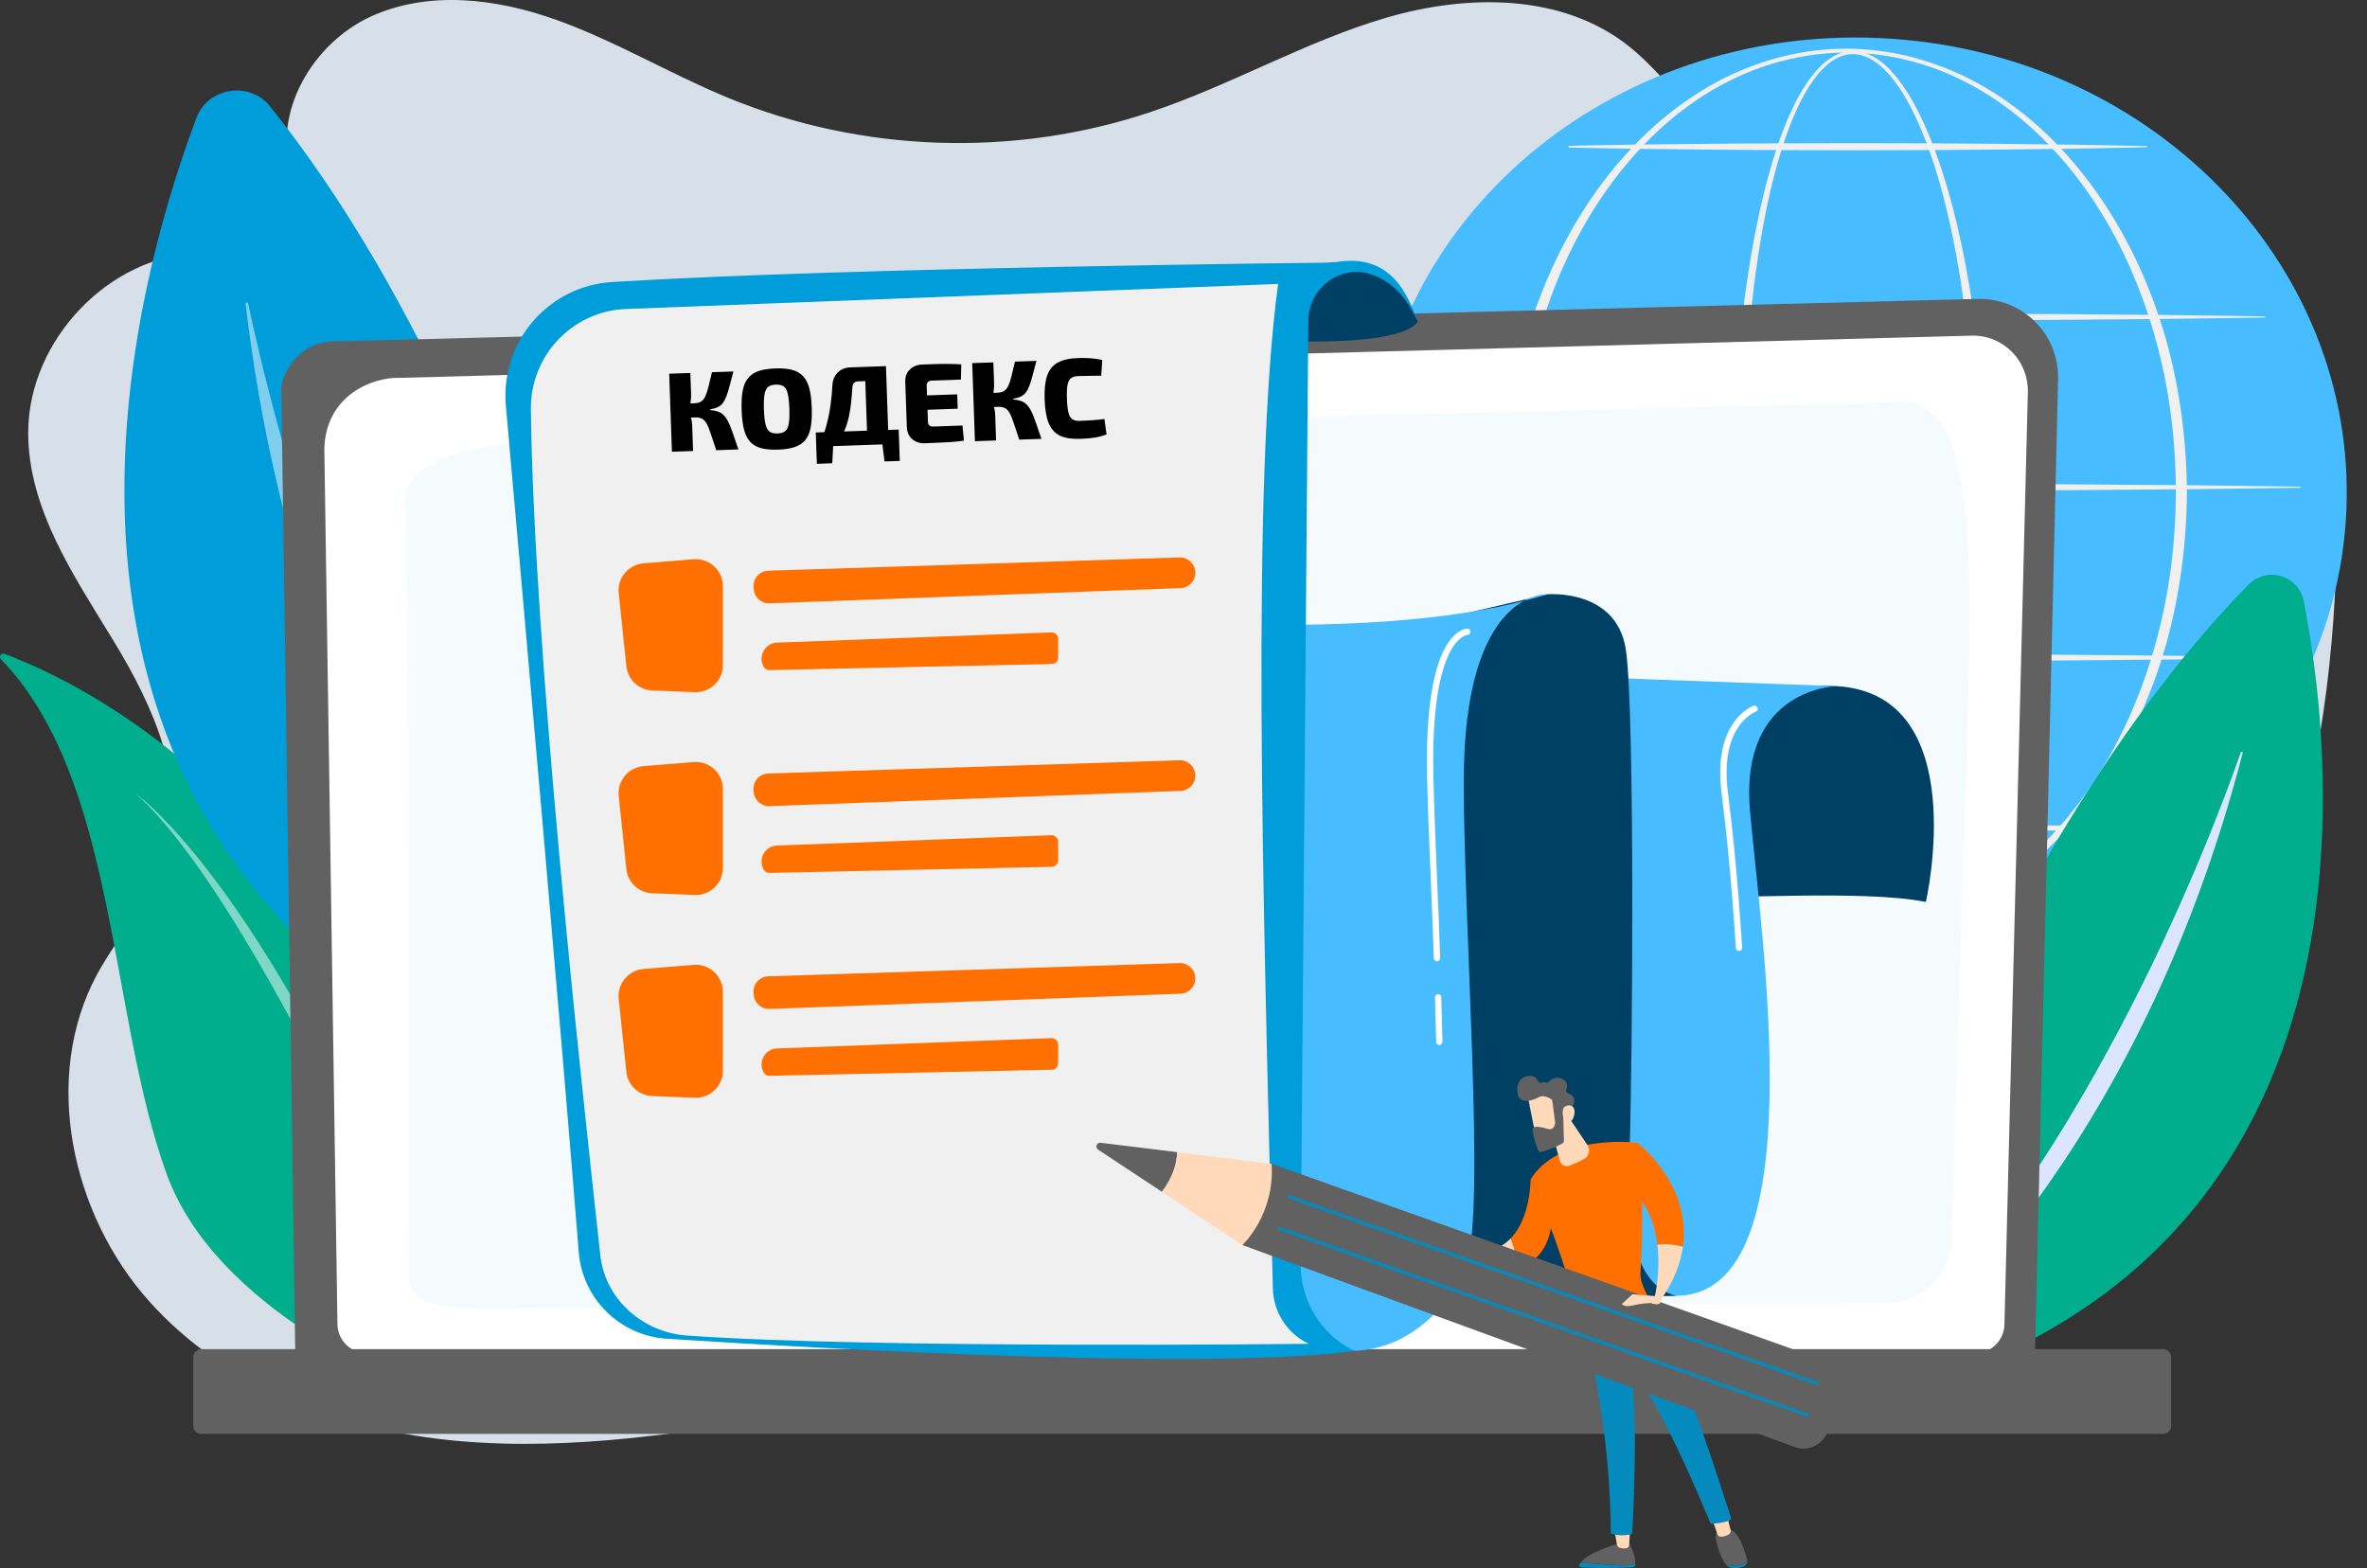 <?xml version="1.0" encoding="UTF-8"?> <svg xmlns="http://www.w3.org/2000/svg" width="1117" height="740" viewBox="0 0 1117 740" fill="none"><rect x="0" y="0" width="1117" height="740" fill="#333333" stroke="none"/><g clip-path="url(#clip0_1865_72)"><path d="M1077.29 135.75C1049.81 81.362 989.543 40.446 930.862 52.978C895.704 60.508 860.793 85.72 827.119 73.04C802.853 63.925 789.139 38.069 768.686 21.821C737.242 -3.144 692.673 -2.847 654.395 8.299C616.117 19.493 581.055 40.099 543.223 52.78C478.749 74.476 406.797 72.099 343.807 46.242C316.177 34.898 290.277 19.246 262.15 9.24C234.022 -0.766 202.082 -4.63 174.896 7.853C147.71 20.335 128.248 53.028 137.657 81.906C139.539 87.653 142.51 93.349 142.114 99.392C141.52 109.101 132.309 116.184 122.999 118.364C113.689 120.543 104.033 119.107 94.476 119.354C51.74 120.444 13.511 160.269 13.313 203.909C13.165 240.069 35.003 271.87 53.721 302.631C72.44 333.39 89.227 370.245 78.085 404.623C71.499 424.979 55.999 440.932 45.848 459.705C19.553 508.397 33.617 572.89 70.36 614.005C107.103 655.117 162.12 675.179 216.443 679.982C270.766 684.788 325.238 675.774 379.015 666.905C432.844 658.039 487.315 649.173 541.637 654.274C541.637 654.274 755.712 685.829 864.062 671.463C886.741 668.442 912.789 662.002 922.346 640.8C930.416 622.92 923.188 601.966 924.821 582.301C927.197 554.018 948.046 530.835 970.726 514.39C993.406 497.944 1019.16 485.71 1039.56 466.442C1079.52 428.744 1093.09 370.394 1099.08 315.163C1105.62 254.484 1104.78 190.188 1077.29 135.75Z" fill="#D7E0E8"></path><path d="M0.444 311.049C-0.695 309.86 0.543 307.929 2.078 308.523C26.887 317.785 115.676 357.215 163.413 460.691C207.089 555.351 222.242 628.911 226.798 656.5C227.689 661.95 222.391 666.357 217.191 664.476C186.39 653.28 101.81 617.318 78.734 554.214C51.152 478.773 55.46 368.064 0.444 311.049Z" fill="#00AE8D"></path><path opacity="0.5" d="M64.125 374.557C64.125 374.557 139.197 427.162 219.963 655.614C219.963 655.614 126.619 430.283 64.125 374.557Z" fill="white"></path><path d="M1107.25 241.122C1112.41 123.44 1013.65 23.52 886.663 17.943C759.67 12.366 652.538 103.244 647.374 220.926C642.206 338.608 740.968 438.53 867.957 444.104C994.947 449.682 1102.08 358.803 1107.25 241.122Z" fill="#47BDFF"></path><path d="M937.008 232.047C936.959 250.87 936.314 269.743 934.83 288.516C933.294 307.29 930.967 326.014 927.6 344.589C924.133 363.113 919.778 381.542 913.191 399.323C909.824 408.192 905.961 416.909 900.71 424.882C898.036 428.846 895.066 432.66 891.302 435.831C889.421 437.417 887.389 438.802 885.112 439.794C882.835 440.835 880.36 441.427 877.832 441.477C875.307 441.576 872.782 441.083 870.456 440.141C868.126 439.199 865.998 437.913 864.117 436.376C860.304 433.305 857.184 429.59 854.511 425.626C849.111 417.702 845.198 408.982 841.831 400.166C835.146 382.432 830.74 364.006 827.274 345.481C820.489 308.38 817.667 270.634 817.32 232.939C817.32 214.116 818.163 195.243 819.597 176.47C821.035 157.696 823.213 138.972 826.382 120.347C829.6 101.772 833.662 83.296 840 65.463C843.219 56.597 846.983 47.829 852.181 39.854C854.805 35.892 857.829 32.127 861.589 29.056C863.473 27.57 865.552 26.232 867.829 25.341C870.109 24.449 872.534 23.954 875.01 24.102C877.435 24.201 879.864 24.746 882.092 25.737C884.319 26.728 886.351 28.065 888.232 29.551C891.995 32.573 895.066 36.288 897.789 40.151C903.238 47.928 907.346 56.547 910.911 65.265C917.944 82.8 922.748 101.128 926.509 119.604C930.224 138.081 932.801 156.805 934.533 175.578C936.119 194.352 936.959 213.175 937.008 232.047ZM932.454 232.047C932.504 213.323 931.81 194.599 930.273 175.925C928.789 157.25 926.509 138.675 923.145 120.248C919.728 101.871 915.32 83.593 908.634 66.157C905.267 57.489 901.354 48.919 896.156 41.241C893.532 37.427 890.608 33.761 887.095 30.839C883.628 27.916 879.368 25.687 874.811 25.539C870.257 25.341 865.948 27.471 862.482 30.393C858.966 33.316 856.094 37.031 853.619 40.944C848.665 48.82 845.149 57.489 842.128 66.306C836.187 84.039 832.472 102.466 829.65 120.942C824.055 157.993 822.37 195.54 822.519 232.988C822.37 270.436 824.7 307.934 830.988 344.837C834.207 363.262 838.315 381.592 844.706 399.125C847.925 407.845 851.685 416.463 856.738 424.142C859.263 427.956 862.184 431.57 865.7 434.445C869.167 437.268 873.377 439.298 877.733 439.149C879.914 439.05 882.042 438.505 884.022 437.615C886.004 436.673 887.885 435.384 889.57 433.95C892.987 431.027 895.809 427.312 898.334 423.497C903.337 415.719 906.999 407.101 910.217 398.384C916.509 380.798 920.568 362.472 923.737 344.093C926.906 325.667 928.988 307.042 930.372 288.368C931.81 269.495 932.454 250.771 932.454 232.047Z" fill="#F0F0F0"></path><path d="M1032.03 232.045C1031.88 256.367 1028.71 280.688 1022.18 304.118C1015.49 327.497 1005.44 349.985 991.822 370.146C978.256 390.258 960.923 408.091 940.272 421.069C929.972 427.509 918.832 432.659 907.193 436.176C895.557 439.693 883.376 441.525 871.242 441.525C859.061 441.525 846.929 439.743 835.241 436.275C823.555 432.808 812.412 427.657 802.115 421.218C781.414 408.287 764.082 390.456 750.463 370.345C736.798 350.184 726.696 327.695 720.011 304.266C716.693 292.526 714.264 280.589 712.632 268.503C710.996 256.416 710.206 244.28 710.156 232.095C710.206 219.909 711.045 207.724 712.681 195.687C714.314 183.601 716.792 171.663 720.11 159.973C726.845 136.593 736.993 114.104 750.661 93.993C764.329 73.882 781.662 56.1 802.31 43.221C822.911 30.391 846.979 22.912 871.291 22.961C895.607 22.961 919.674 30.49 940.223 43.32C960.874 56.199 978.157 74.031 991.723 94.092C1005.34 114.203 1015.44 136.692 1022.13 160.072C1028.67 183.402 1031.83 207.724 1032.03 232.045ZM1026.78 232.045C1026.78 208.17 1023.86 184.294 1017.57 161.261C1011.28 138.227 1001.87 115.987 988.801 95.975C975.778 76.012 959.089 58.18 938.937 45.202C928.835 38.812 917.94 33.611 906.502 30.144C895.061 26.676 883.128 24.843 871.192 24.794C859.259 24.843 847.326 26.726 835.885 30.193C824.448 33.71 813.602 38.862 803.5 45.301C783.394 58.279 766.805 76.161 753.781 96.123C740.757 116.135 731.349 138.376 725.159 161.36C722.04 172.852 719.813 184.592 718.276 196.43C716.742 208.269 715.999 220.157 715.999 232.095C716.049 244.033 716.792 255.921 718.325 267.759C719.862 279.549 722.089 291.288 725.209 302.78C731.448 325.765 740.906 347.955 753.93 367.968C766.953 387.881 783.543 405.711 803.648 418.689C813.701 425.079 824.596 430.183 835.984 433.7C847.375 437.217 859.259 439.049 871.192 439.148C883.128 439.098 895.012 437.217 906.403 433.75C917.791 430.282 928.686 425.178 938.788 418.788C958.894 405.86 975.579 388.079 988.603 368.116C1001.68 348.104 1011.14 325.914 1017.43 302.879C1023.81 279.796 1026.74 255.921 1026.78 232.045Z" fill="#F0F0F0"></path><path d="M684.855 149.223C700.849 148.926 716.847 148.777 732.841 148.579L780.825 148.233C796.82 148.084 812.814 148.084 828.809 148.034L876.795 147.936L924.779 148.034C940.773 148.084 956.768 148.084 972.763 148.233L1020.75 148.629C1036.74 148.877 1052.74 148.976 1068.73 149.322C1068.88 149.322 1068.98 149.421 1068.98 149.57C1068.98 149.719 1068.88 149.818 1068.73 149.818C1052.74 150.115 1036.74 150.263 1020.75 150.511L972.763 150.907C956.768 151.056 940.773 151.056 924.779 151.106L876.795 151.205L828.809 151.106C812.814 151.056 796.82 151.056 780.825 150.907L732.841 150.561C716.847 150.363 700.849 150.214 684.855 149.917C684.656 149.917 684.508 149.768 684.508 149.57C684.508 149.372 684.656 149.223 684.855 149.223Z" fill="#F0F0F0"></path><path d="M740.511 68.829C751.853 68.532 763.24 68.383 774.582 68.185L808.65 67.838C831.379 67.591 854.062 67.591 876.791 67.541C899.521 67.541 922.201 67.64 944.93 67.888L978.998 68.284C990.339 68.532 1001.73 68.631 1013.07 68.978C1013.22 68.978 1013.32 69.076 1013.32 69.225C1013.32 69.324 1013.22 69.423 1013.07 69.473C1001.73 69.77 990.339 69.919 978.998 70.166L944.93 70.563C922.201 70.81 899.521 70.86 876.791 70.909C854.062 70.86 831.379 70.86 808.65 70.612L774.582 70.266C763.24 70.067 751.853 69.919 740.511 69.622C740.313 69.622 740.164 69.473 740.164 69.275C740.164 68.978 740.313 68.829 740.511 68.829Z" fill="#F0F0F0"></path><path d="M668.167 229.567C685.547 229.27 702.929 229.121 720.311 228.923L772.455 228.576C789.835 228.428 807.217 228.428 824.6 228.378L876.744 228.279L928.888 228.378C946.267 228.428 963.649 228.428 981.032 228.576L1033.18 228.973C1050.56 229.22 1067.94 229.32 1085.32 229.666C1085.47 229.666 1085.57 229.765 1085.57 229.914C1085.57 230.063 1085.47 230.162 1085.32 230.162C1067.94 230.459 1050.56 230.607 1033.18 230.855L981.032 231.251C963.649 231.4 946.267 231.4 928.888 231.449L876.744 231.549L824.6 231.449C807.217 231.4 789.835 231.4 772.455 231.251L720.311 230.905C702.929 230.707 685.547 230.558 668.167 230.261C667.969 230.261 667.82 230.112 667.82 229.914C667.82 229.716 667.969 229.567 668.167 229.567Z" fill="#F0F0F0"></path><path d="M684.855 309.963C700.849 309.665 716.847 309.516 732.841 309.318L780.825 308.971C796.82 308.822 812.814 308.822 828.809 308.773L876.795 308.674L924.779 308.773C940.773 308.822 956.768 308.822 972.763 308.971L1020.75 309.367C1036.74 309.615 1052.74 309.714 1068.73 310.062C1068.88 310.062 1068.98 310.161 1068.98 310.307C1068.98 310.456 1068.88 310.555 1068.73 310.555C1052.74 310.852 1036.74 311.001 1020.75 311.249L972.763 311.646C956.768 311.794 940.773 311.794 924.779 311.844L876.795 311.943L828.809 311.844C812.814 311.794 796.82 311.794 780.825 311.646L732.841 311.299C716.847 311.1 700.849 310.951 684.855 310.654C684.656 310.654 684.508 310.505 684.508 310.307C684.508 310.112 684.656 309.963 684.855 309.963Z" fill="#F0F0F0"></path><path d="M1019.85 391.894H747.343C746.698 391.894 746.156 391.348 746.156 390.704C746.156 390.01 746.698 389.514 747.343 389.514H1019.85C1020.5 389.514 1021.04 390.059 1021.04 390.704C1021.04 391.348 1020.5 391.894 1019.85 391.894Z" fill="#F0F0F0"></path><path d="M851.492 667.055C851.492 667.055 928.395 410.965 1060.96 275.982C1069.87 266.917 1084.78 271.376 1087.2 283.858C1103.45 367.473 1128.41 619.801 851.492 667.055Z" fill="#00AE8D"></path><path d="M877.583 651.65C876.938 652.245 877.682 653.233 878.373 652.787C905.015 634.659 1009.3 544.111 1058.33 355.334C1058.48 354.742 1057.64 354.444 1057.44 355.039C1042.18 398.578 980.929 558.92 877.583 651.65Z" fill="#DCE5FE"></path><path d="M319.303 539.205C319.303 539.205 269.733 227.736 127.364 50.106C117.807 38.168 98.147 41.19 92.75 55.505C56.749 151.155 -21.542 443.26 319.303 539.205Z" fill="#009DDB"></path><path opacity="0.5" d="M289.19 517.311C289.883 518.104 288.793 519.195 287.952 518.501C257.695 493.338 142.809 371.929 115.92 143.477C115.821 142.734 116.96 142.536 117.109 143.279C128.35 196.577 175.938 393.475 289.19 517.311Z" fill="white"></path><path d="M960.329 638.771C960.329 646.794 953.743 653.382 945.673 653.382H154.002C145.93 653.382 139.344 646.794 139.344 638.771L132.758 183.65C132.758 175.625 142.216 159.873 159.598 161.062L933.343 141.05C943.443 140.803 953.198 144.666 960.379 151.799C967.51 158.932 971.473 168.69 971.225 178.795L960.329 638.771Z" fill="#616161"></path><path d="M945.915 624.702C945.915 632.331 939.676 638.572 932.049 638.572H173.11C165.484 638.572 159.245 632.331 159.245 624.702L153.055 211.587C153.798 186.721 175.586 177.804 188.808 178.3L930.363 158.387C937.445 158.189 944.329 160.913 949.332 165.966C954.381 170.969 957.105 177.854 956.956 184.937L945.915 624.702Z" fill="white"></path><path opacity="0.37" d="M167.47 427.559C166.876 427.559 166.381 427.063 166.331 426.468L165.836 392.982C165.836 392.387 166.331 391.842 166.925 391.842C167.52 391.842 168.064 392.338 168.064 392.933L168.56 426.419C168.609 427.014 168.114 427.559 167.47 427.559Z" fill="white"></path><path opacity="0.37" d="M166.239 345.428C165.645 345.428 165.15 344.932 165.1 344.337L163.219 215.994C163.268 207.425 165.893 200.589 171.043 195.636C180.452 186.62 195.159 187.066 195.753 187.116L432.556 180.775C433.201 180.775 433.696 181.271 433.696 181.865C433.696 182.46 433.25 183.004 432.606 183.004L195.753 189.345C195.109 189.295 181.293 188.899 172.578 197.27C167.873 201.778 165.447 208.069 165.398 215.994L167.279 344.288C167.378 344.932 166.883 345.428 166.239 345.428C166.289 345.428 166.289 345.428 166.239 345.428Z" fill="white"></path><path opacity="0.29" d="M192.669 601.817C193.462 567.69 193.165 265.282 191.233 239.178C189.252 213.073 229.958 208.169 292.352 205.246C354.797 202.324 881.489 190.684 895.055 189.594C925.56 187.117 931.849 232.688 928.779 331.658C926.502 406.008 922.688 528.459 920.953 584.777C920.411 601.569 906.743 614.845 889.956 614.894C763.186 615.241 277.447 616.629 245.061 617.618C207.872 618.61 192.372 615.34 192.669 601.817Z" fill="#DEF2F7"></path><path d="M1020.84 676.612H94.925C92.894 676.612 91.211 674.93 91.211 672.9V640.356C91.211 638.323 92.894 636.641 94.925 636.641H1020.84C1022.87 636.641 1024.56 638.323 1024.56 640.356V672.9C1024.56 674.93 1022.92 676.612 1020.84 676.612Z" fill="#616161"></path><path d="M808.405 422.702C810.93 424.636 879.862 419.631 908.83 425.624C908.83 425.624 931.262 327.645 866.838 323.781C802.364 319.92 780.031 359.743 780.031 359.743L808.405 422.702Z" fill="#004065"></path><path d="M740.362 319.176L866.835 323.781C866.835 323.781 820.732 324.425 825.834 382.727C830.933 441.031 856.931 611.327 790.92 611.476C724.963 611.625 723.922 581.51 723.922 581.51L740.362 319.176Z" fill="#47BDFF"></path><path d="M681.282 291.832L730.157 280.44C730.157 280.44 762.84 277.517 767.246 306.544C771.654 335.621 770.368 507.801 768.98 543.317C767.593 578.832 770.91 606.127 790.917 611.475L645.578 614.004L681.282 291.832Z" fill="#004065"></path><path d="M581.858 294.209C581.858 294.209 670.895 299.113 730.171 280.438C730.171 280.438 690.753 277.714 690.753 368.707C690.753 438.254 701.053 571.057 692.039 596.269C683.027 621.481 649.355 655.364 601.071 626.238C552.84 597.162 581.858 294.209 581.858 294.209Z" fill="#47BDFF"></path><path d="M558.18 157.793C558.18 157.793 656.427 168.492 669.057 151.848C669.057 151.848 659.004 121.88 629.094 123.862C599.184 125.843 558.18 157.793 558.18 157.793Z" fill="#004065"></path><path d="M238.729 191.527C247.296 287.821 265.272 491.506 273.096 590.724C274.829 612.866 292.557 630.3 314.692 631.737C393.528 636.788 571.007 646.646 639.097 637.483C623.495 629.807 613.691 613.857 613.79 596.47L617.405 151.255C617.554 135.503 633.204 124.21 647.91 129.757C657.17 133.225 664.202 140.655 669.056 151.899C662.616 133.175 652.517 119.454 629.093 123.912C629.093 123.912 400.065 126.191 288.893 133.076C258.735 134.909 236.006 161.36 238.729 191.527Z" fill="#009DDB"></path><path d="M295.385 145.808L603.15 133.969C590.474 227.985 595.821 419.385 600.672 608.06C600.969 619.256 607.506 629.312 617.608 634.115C617.608 634.115 412.35 636.495 324.106 630.204C303.357 628.717 285.58 613.114 283.302 592.408C273.794 505.824 252.006 307.19 250.52 193.261C250.173 167.9 270.031 146.749 295.385 145.808Z" fill="#F0F0F0"></path><path d="M291.968 279.895L295.583 314.37C296.227 320.711 301.426 325.566 307.814 325.814L327.87 326.605C335.101 326.902 341.141 321.107 341.141 313.825V276.625C341.141 269.146 334.754 263.301 327.325 263.895L303.655 265.827C296.524 266.422 291.225 272.762 291.968 279.895Z" fill="#FF7000"></path><path d="M362.579 269.295C396.005 268.255 524.212 264.094 556.598 263.054C560.659 262.905 564.076 266.174 564.076 270.286C564.076 274.199 561.006 277.369 557.094 277.518L363.174 284.7C359.459 284.849 356.191 282.125 355.745 278.409L355.646 277.468C355.103 273.208 358.322 269.394 362.579 269.295Z" fill="#FF7000"></path><path d="M360.448 314.718C360.993 315.66 362.031 316.255 363.171 316.205L496.329 313.33C498.014 313.28 499.349 311.944 499.349 310.259V301.492C499.349 299.759 497.915 298.372 496.18 298.421L366.687 303.226C360.944 303.474 357.527 309.764 360.448 314.718Z" fill="#FF7000"></path><path d="M291.968 375.593L295.583 410.071C296.227 416.411 301.426 421.264 307.814 421.512L327.87 422.305C335.101 422.602 341.141 416.808 341.141 409.525V372.324C341.141 364.847 334.754 359.002 327.325 359.594L303.655 361.528C296.524 362.123 291.225 368.463 291.968 375.593Z" fill="#FF7000"></path><path d="M362.579 364.996C396.005 363.955 524.212 359.793 556.598 358.755C560.659 358.606 564.076 361.875 564.076 365.988C564.076 369.898 561.006 373.068 557.094 373.217L363.174 380.4C359.459 380.549 356.191 377.825 355.745 374.11L355.646 373.168C355.103 368.91 358.322 365.095 362.579 364.996Z" fill="#FF7000"></path><path d="M360.447 410.417C360.993 411.359 362.033 411.954 363.17 411.905L496.328 409.029C498.013 408.979 499.352 407.644 499.352 405.958V397.191C499.352 395.459 497.914 394.071 496.179 394.12L366.736 398.976C360.943 399.172 357.526 405.465 360.447 410.417Z" fill="#FF7000"></path><path d="M291.968 471.293L295.583 505.77C296.227 512.111 301.426 516.963 307.814 517.211L327.87 518.005C335.101 518.302 341.141 512.504 341.141 505.225V468.024C341.141 460.543 334.754 454.699 327.325 455.294L303.655 457.224C296.524 457.869 291.225 464.209 291.968 471.293Z" fill="#FF7000"></path><path d="M362.579 460.693C396.005 459.655 524.212 455.493 556.598 454.452C560.659 454.303 564.076 457.573 564.076 461.685C564.076 465.599 561.006 468.769 557.094 468.917L363.174 476.101C359.459 476.249 356.191 473.522 355.745 469.81L355.646 468.868C355.103 464.607 358.322 460.792 362.579 460.693Z" fill="#FF7000"></path><path d="M360.447 506.169C360.993 507.108 362.033 507.703 363.17 507.653L496.328 504.781C498.013 504.731 499.352 503.393 499.352 501.71V492.943C499.352 491.208 497.914 489.823 496.179 489.872L366.736 494.725C360.943 494.874 357.526 501.214 360.447 506.169Z" fill="#FF7000"></path><path d="M679.212 493.091C678.419 493.091 677.725 492.447 677.725 491.604C677.725 491.554 677.626 486.85 677.18 470.653C677.18 469.81 677.824 469.116 678.617 469.116C679.41 469.066 680.151 469.76 680.151 470.554C680.597 486.751 680.696 491.505 680.696 491.505C680.696 492.397 680.051 493.091 679.212 493.091Z" fill="white"></path><path d="M678.124 453.614C677.33 453.614 676.636 452.97 676.636 452.176C676.29 441.625 675.794 429.986 675.301 417.652C674.607 401.008 673.864 383.77 673.467 367.175C672.43 323.386 679.657 306.595 685.896 300.205C689.264 296.738 692.135 296.639 692.433 296.639C693.275 296.639 693.92 297.332 693.92 298.125C693.92 298.967 693.275 299.611 692.433 299.611C692.086 299.611 674.855 301.543 676.438 367.126C676.835 383.67 677.578 400.909 678.272 417.553C678.817 429.886 679.31 441.526 679.607 452.077C679.657 452.87 679.013 453.565 678.124 453.614Z" fill="white"></path><path d="M820.64 448.709C819.846 448.709 819.202 448.114 819.153 447.32C819.153 446.927 816.727 407.448 812.467 374.606C808.012 340.525 826.681 333.342 827.474 333.045C828.267 332.75 829.106 333.144 829.404 333.937C829.701 334.731 829.304 335.573 828.514 335.871C827.82 336.116 811.33 342.654 815.441 374.259C819.747 407.2 822.123 446.778 822.123 447.172C822.173 448.014 821.532 448.709 820.739 448.758C820.689 448.709 820.64 448.709 820.64 448.709Z" fill="white"></path><path d="M745.91 737.342C750.464 737.738 758.339 738.383 764.578 738.631C768.293 738.78 770.47 738.433 771.71 737.937C771.71 738.086 771.71 738.185 771.71 738.333C771.66 738.975 771.164 739.52 770.47 739.57C758.735 740.214 749.377 739.818 746.059 739.57C745.365 739.52 744.968 738.78 745.315 738.185C745.464 737.887 745.662 737.59 745.91 737.342Z" fill="#058ABE"></path><path d="M764.535 738.632C758.296 738.335 750.421 737.74 745.867 737.343C750.322 731.846 764.535 728.18 764.535 728.18H768.547C771.32 732.143 771.716 735.955 771.667 737.987C770.427 738.434 768.299 738.778 764.535 738.632Z" fill="#616161"></path><path d="M769.233 721.592L768.84 729.02C768.79 729.813 768.195 730.507 767.402 730.606C766.609 730.705 765.522 730.755 764.382 730.358C763.688 730.11 763.143 729.515 763.043 728.821L761.758 721.592H769.233Z" fill="#FFD9BA"></path><path d="M821.232 738.582C823.212 738.287 824.104 737.296 824.451 736.205C824.451 736.205 824.451 736.205 824.451 736.255C824.749 737.395 824.055 738.582 822.719 739.177C821.084 739.871 819.302 739.97 817.964 739.921C816.48 739.871 815.142 739.226 814.398 738.287C815.885 738.929 817.964 739.028 821.232 738.582Z" fill="#058ABE"></path><path d="M811.969 721.542H815.287C820.337 721.443 823.457 732.041 824.497 736.153C824.101 737.244 823.209 738.282 821.279 738.529C818.01 738.976 815.932 738.926 814.445 738.182C811.722 734.619 810.383 729.366 809.742 726.295C808.949 722.877 811.969 721.542 811.969 721.542Z" fill="#616161"></path><path d="M814.845 714.658L816.676 721.94C816.923 722.83 816.477 723.772 815.638 724.168C814.597 724.714 813.163 725.259 811.824 725.111C811.18 725.011 810.684 724.615 810.486 724.02L807.812 716.341L814.845 714.658Z" fill="#FFD9BA"></path><path d="M817.015 716.786C814.738 718.819 807.309 719.064 807.309 719.064C780.568 654.869 769.626 645.755 769.626 645.755C773.486 669.976 770.267 723.622 770.267 723.622C765.862 725.553 760.168 723.622 760.168 723.622C759.821 683.945 753.727 649.371 746.5 622.127C764.573 621.73 774.18 615.538 777.299 613.062C792.405 637.333 817.015 716.786 817.015 716.786Z" fill="#058ABE"></path><path d="M772.743 539.255C776.16 556.295 774.921 586.859 774.128 600.779C773.88 604.69 776.653 610.141 778.834 613.807C779.181 614.399 778.982 615.142 778.388 615.44C774.673 617.324 762.145 623.218 747.635 623.962C746.646 624.011 745.804 623.367 745.556 622.424C734.809 582.202 722.281 556.494 722.281 556.494C736.098 534.452 772.743 539.255 772.743 539.255Z" fill="#FF7000"></path><path d="M767.843 644.271C767.992 644.271 768.141 644.221 768.289 644.122C768.686 643.874 768.835 643.328 768.587 642.932C768.438 642.684 764.971 637.087 757.989 633.719C757.543 633.521 757.05 633.669 756.852 634.116C756.654 634.562 756.802 635.055 757.245 635.253C763.782 638.423 767.1 643.775 767.149 643.824C767.248 644.122 767.546 644.271 767.843 644.271Z" fill="#058ABE"></path><path d="M794.188 588.198C793.101 596.125 789.833 604.842 783.342 614.005L780.867 611.975C780.867 611.975 783.739 600.432 782.106 587.306C786.118 586.562 790.87 587.355 794.188 588.198Z" fill="#FFD9BA"></path><path d="M768.938 560.308L772.751 539.258C772.751 539.258 798.253 558.774 794.192 588.247C790.874 587.404 786.122 586.611 782.11 587.355C780.97 577.894 777.454 567.64 768.938 560.308Z" fill="#FF7000"></path><path d="M722.288 556.494L732.143 577.696C730.56 590.525 723.676 596.072 716.248 598.155C715.801 592.307 714.318 587.603 712.93 584.334C722.388 574.625 722.288 556.494 722.288 556.494Z" fill="#FF7000"></path><path d="M712.923 584.383C714.311 587.652 715.745 592.359 716.241 598.204C696.433 605.879 691.234 590.971 691.234 590.971L694.899 590.326C703.118 591.219 708.911 588.545 712.923 584.383Z" fill="#FFD9BA"></path><path d="M731.352 530.292L736.107 547.779C736.652 549.759 738.78 550.8 740.664 550.056C742.693 549.266 745.267 548.126 747.498 546.936C749.874 545.65 750.617 542.579 749.13 540.348L739.226 525.588L731.352 530.292Z" fill="#FFD9BA"></path><path d="M720.946 517.015C720.896 517.312 724.905 536.977 724.905 536.977L736.098 534.452L735.057 515.233C735.057 515.233 721.686 512.013 720.946 517.015Z" fill="#FFD9BA"></path><path d="M732.534 519.54L733.872 529.595C733.872 529.744 733.872 529.843 733.872 529.992C733.773 530.785 733.178 533.46 730.455 532.716C727.98 532.025 725.749 531.43 724.166 531.876C723.472 532.074 723.026 532.815 723.175 533.509C723.522 535.294 724.414 539.304 725.749 542.672C725.997 543.366 726.741 543.714 727.484 543.515C729.612 542.92 734.021 541.486 737.339 539.502C737.785 539.254 738.032 538.762 738.032 538.216C737.933 535.691 737.636 527.962 737.884 525.784C738.132 523.751 740.607 522.514 741.694 522.118C742.041 521.969 742.339 521.672 742.487 521.325C742.983 520.085 743.677 517.163 740.012 515.976C739.269 515.728 738.822 514.885 739.12 514.141C739.665 512.608 739.913 510.327 737.041 509.041C734.169 507.752 731.988 509.289 730.852 510.525C730.405 511.021 729.612 511.12 729.067 510.723C728.72 510.525 728.327 510.426 727.782 510.773C727.088 511.219 726.146 510.922 725.799 510.178C725.108 508.743 723.72 507.256 720.898 507.752C715.895 508.595 715.303 514.141 716.638 517.411C717.977 520.68 723.324 519.44 726.047 517.807C728.079 516.568 730.752 517.857 731.889 518.551C732.236 518.749 732.484 519.096 732.534 519.54Z" fill="#616161"></path><path d="M738.339 529.446C738.339 529.446 736.26 523.701 738.389 522.266C740.52 520.828 743.64 521.572 742.946 525.783C742.103 530.933 738.339 529.446 738.339 529.446Z" fill="#FFD9BA"></path><path d="M692.682 593.746C691.694 594.539 688.277 592.903 686.195 591.762C685.157 591.22 684.662 590.03 685.058 588.939C685.551 587.356 686.393 585.323 687.434 585.025C689.116 584.582 696.793 590.526 692.682 593.746Z" fill="#F9B776"></path><path d="M860.75 641.892L600.08 549.166L586.312 587.505L846.884 682.809C852.433 684.839 858.573 682.611 861.544 677.507C864.614 672.258 867.485 664.083 867.684 651.849C867.733 647.393 864.961 643.38 860.75 641.892Z" fill="#616161"></path><path d="M519.465 539.255L555.465 543.665C555.416 548.62 553.78 555.059 548.334 562.388L518.275 542.524C516.639 541.486 517.532 539.01 519.465 539.255Z" fill="#616161"></path><path d="M600.076 549.166C601.711 573.188 586.309 587.504 586.309 587.504L548.328 562.438C553.824 555.06 555.46 548.67 555.46 543.715L600.076 549.166Z" fill="#FFD9BA"></path><path d="M857.529 653.632C857.826 653.632 858.123 653.433 858.272 653.136C858.421 652.739 858.222 652.293 857.826 652.144L608.444 563.973C608.047 563.824 607.604 564.023 607.456 564.419C607.307 564.816 607.505 565.262 607.899 565.411L857.281 653.582C857.33 653.632 857.429 653.632 857.529 653.632Z" fill="#058ABE"></path><path d="M853.216 668.641C853.513 668.641 853.811 668.443 853.96 668.146C854.108 667.749 853.91 667.303 853.513 667.154L604.134 578.983C603.738 578.834 603.292 579.033 603.143 579.429C602.994 579.826 603.193 580.272 603.589 580.421L852.968 668.592C853.018 668.641 853.117 668.641 853.216 668.641Z" fill="#058ABE"></path><path d="M781.907 611.675L770.367 610.736L765.367 615.341C765.367 615.341 766.557 616.977 770.218 616.035C773.933 615.093 778.986 614.845 778.986 614.845C778.986 614.845 784.085 617.126 784.134 612.865L781.907 611.675Z" fill="#FFD9BA"></path><path d="M346.118 175.282C345.392 177.98 344.778 180.281 344.274 182.187C343.77 184.093 343.274 185.696 342.785 186.996C342.296 188.296 341.727 189.366 341.08 190.209C340.466 191.014 339.687 191.647 338.741 192.107C337.795 192.568 336.596 192.912 335.143 193.141L335.154 193.462C336.692 193.622 337.966 193.898 338.977 194.29C340.023 194.646 340.917 195.238 341.658 196.067C342.434 196.86 343.149 197.939 343.802 199.306C344.455 200.673 345.139 202.395 345.853 204.472C346.566 206.549 347.439 209.084 348.469 212.077L338.007 212.442C336.93 209.13 336.035 206.454 335.322 204.412C334.644 202.333 333.983 200.753 333.34 199.671C332.696 198.589 331.958 197.866 331.126 197.504C330.328 197.104 329.289 196.926 328.008 196.971L327.615 190.304C328.932 190.258 329.991 189.99 330.794 189.499C331.596 189.007 332.263 188.218 332.795 187.131C333.326 186.008 333.826 184.511 334.296 182.642C334.765 180.773 335.325 178.438 335.975 175.636L346.118 175.282ZM325.78 175.992L326.122 185.813C326.167 187.095 326.088 188.416 325.886 189.777C325.719 191.101 325.424 192.358 325.003 193.549C325.397 194.639 325.759 195.82 326.088 197.091C326.416 198.327 326.598 199.461 326.634 200.493L327.064 212.824L317.082 213.172L315.798 176.34L325.78 175.992ZM330.231 190.213L330.463 196.885L324.058 197.109L323.825 190.436L330.231 190.213ZM365.859 173.845C368.919 173.738 371.51 173.951 373.631 174.482C375.751 175.014 377.496 175.987 378.863 177.4C380.229 178.777 381.24 180.684 381.895 183.119C382.55 185.555 382.943 188.659 383.075 192.431C383.205 196.168 383.029 199.291 382.547 201.802C382.063 204.278 381.188 206.268 379.922 207.773C378.655 209.242 376.982 210.316 374.904 210.994C372.825 211.672 370.256 212.065 367.195 212.172C364.171 212.277 361.58 212.065 359.424 211.534C357.303 211.003 355.56 210.048 354.193 208.67C352.826 207.257 351.814 205.333 351.159 202.897C350.503 200.426 350.11 197.322 349.98 193.586C349.848 189.814 350.024 186.69 350.508 184.214C350.992 181.739 351.867 179.767 353.134 178.297C354.4 176.792 356.072 175.701 358.151 175.023C360.265 174.343 362.834 173.951 365.859 173.845ZM366.125 181.478C364.559 181.533 363.343 181.896 362.475 182.568C361.644 183.238 361.079 184.416 360.782 186.101C360.484 187.786 360.389 190.158 360.495 193.219C360.602 196.279 360.862 198.64 361.277 200.3C361.691 201.96 362.336 203.095 363.213 203.706C364.125 204.316 365.363 204.593 366.929 204.538C368.495 204.484 369.694 204.121 370.526 203.451C371.393 202.779 371.958 201.602 372.219 199.918C372.517 198.233 372.612 195.86 372.506 192.8C372.399 189.739 372.139 187.379 371.724 185.719C371.346 184.058 370.7 182.922 369.788 182.313C368.912 181.702 367.691 181.424 366.125 181.478ZM418.081 172.771L419.365 209.603L409.383 209.952L408.334 179.845L404.917 179.965C404.028 179.996 403.36 180.251 402.913 180.729C402.502 181.207 402.278 181.927 402.24 182.891C402.054 185.712 401.838 188.213 401.593 190.395C401.348 192.542 401.042 194.494 400.675 196.253C400.309 198.011 399.85 199.666 399.299 201.218C398.746 202.734 398.068 204.236 397.264 205.725C396.497 207.212 395.572 208.794 394.491 210.471L386.27 210.758C387.798 207.569 389.004 204.356 389.889 201.119C390.774 197.881 391.444 194.633 391.901 191.375C392.356 188.081 392.669 184.81 392.841 181.562C392.974 179.241 393.798 177.324 395.313 175.81C396.827 174.261 398.829 173.443 401.32 173.356L418.081 172.771ZM393.196 210.142L392.743 218.602L385.484 218.855L385.189 210.422L393.196 210.142ZM424.095 202.704L424.33 209.43L385.202 210.795L384.968 204.069L424.095 202.704ZM424.317 209.056L424.611 217.49L417.405 217.742L416.363 209.334L424.317 209.056ZM435.248 172.012C437.276 171.941 439.358 171.869 441.493 171.794C443.664 171.718 445.783 171.698 447.851 171.733C449.953 171.731 451.879 171.806 453.631 171.959L453.453 179.126L439.628 179.609C438.845 179.636 438.247 179.871 437.835 180.313C437.457 180.718 437.281 181.276 437.306 181.988L437.901 199.069C437.926 199.781 438.142 200.344 438.548 200.757C438.989 201.134 439.6 201.308 440.383 201.281L454.209 200.798L454.885 207.936C453.148 208.175 451.231 208.385 449.135 208.565C447.073 208.708 444.957 208.817 442.787 208.893C440.653 209.003 438.571 209.094 436.543 209.164C434.087 209.25 432.051 208.591 430.435 207.186C428.854 205.781 428.022 203.903 427.94 201.555L427.196 180.203C427.113 177.818 427.811 175.888 429.292 174.411C430.807 172.897 432.792 172.098 435.248 172.012ZM428.391 186.895L451.718 186.081L451.954 192.86L428.627 193.674L428.391 186.895ZM489.106 170.293C488.381 172.991 487.766 175.293 487.262 177.199C486.759 179.104 486.262 180.707 485.773 182.007C485.284 183.307 484.716 184.378 484.068 185.22C483.455 186.025 482.675 186.658 481.729 187.118C480.784 187.579 479.584 187.924 478.131 188.153L478.142 188.473C479.68 188.633 480.955 188.909 481.966 189.301C483.012 189.657 483.905 190.249 484.647 191.079C485.423 191.871 486.137 192.951 486.79 194.317C487.444 195.684 488.127 197.406 488.841 199.483C489.555 201.561 490.427 204.095 491.458 207.088L480.995 207.453C479.918 204.141 479.023 201.465 478.31 199.423C477.632 197.345 476.972 195.764 476.328 194.682C475.685 193.6 474.947 192.878 474.115 192.515C473.317 192.115 472.277 191.938 470.996 191.982L470.604 185.315C471.92 185.27 472.98 185.001 473.782 184.51C474.585 184.019 475.252 183.229 475.784 182.142C476.315 181.019 476.815 179.523 477.284 177.654C477.753 175.784 478.313 173.449 478.964 170.647L489.106 170.293ZM468.768 171.003L469.111 180.825C469.156 182.106 469.077 183.427 468.875 184.788C468.707 186.112 468.413 187.369 467.991 188.56C468.385 189.651 468.747 190.832 469.077 192.103C469.405 193.338 469.587 194.472 469.623 195.504L470.053 207.835L460.071 208.183L458.786 171.351L468.768 171.003ZM473.219 185.224L473.452 191.897L467.046 192.12L466.814 185.448L473.219 185.224ZM508.478 168.976C510.328 168.912 511.896 168.91 513.181 168.972C514.501 169.033 515.698 169.134 516.772 169.275C517.881 169.414 519.011 169.624 520.161 169.905L519.67 177.297C518.458 177.268 517.336 177.272 516.304 177.308C515.271 177.308 514.167 177.329 512.992 177.37C511.817 177.375 510.41 177.406 508.774 177.463C507.314 177.514 506.168 177.857 505.335 178.492C504.538 179.126 504.006 180.213 503.739 181.754C503.472 183.296 503.387 185.454 503.484 188.23C503.581 191.006 503.816 193.153 504.189 194.672C504.563 196.191 505.17 197.239 506.009 197.815C506.884 198.391 508.052 198.653 509.511 198.602C512.108 198.511 514.26 198.4 515.966 198.27C517.707 198.138 519.446 197.952 521.184 197.714L522.186 205C520.428 205.668 518.61 206.159 516.733 206.473C514.891 206.787 512.582 206.992 509.807 207.089C505.856 207.227 502.668 206.733 500.242 205.606C497.85 204.442 496.071 202.491 494.907 199.753C493.778 197.013 493.132 193.294 492.968 188.597C492.804 183.9 493.19 180.145 494.125 177.333C495.096 174.52 496.735 172.468 499.041 171.176C501.382 169.847 504.527 169.114 508.478 168.976Z" fill="black"></path></g><defs><clipPath id="clip0_1865_72"><rect width="1116.8" height="740" fill="white"></rect></clipPath></defs></svg> 
